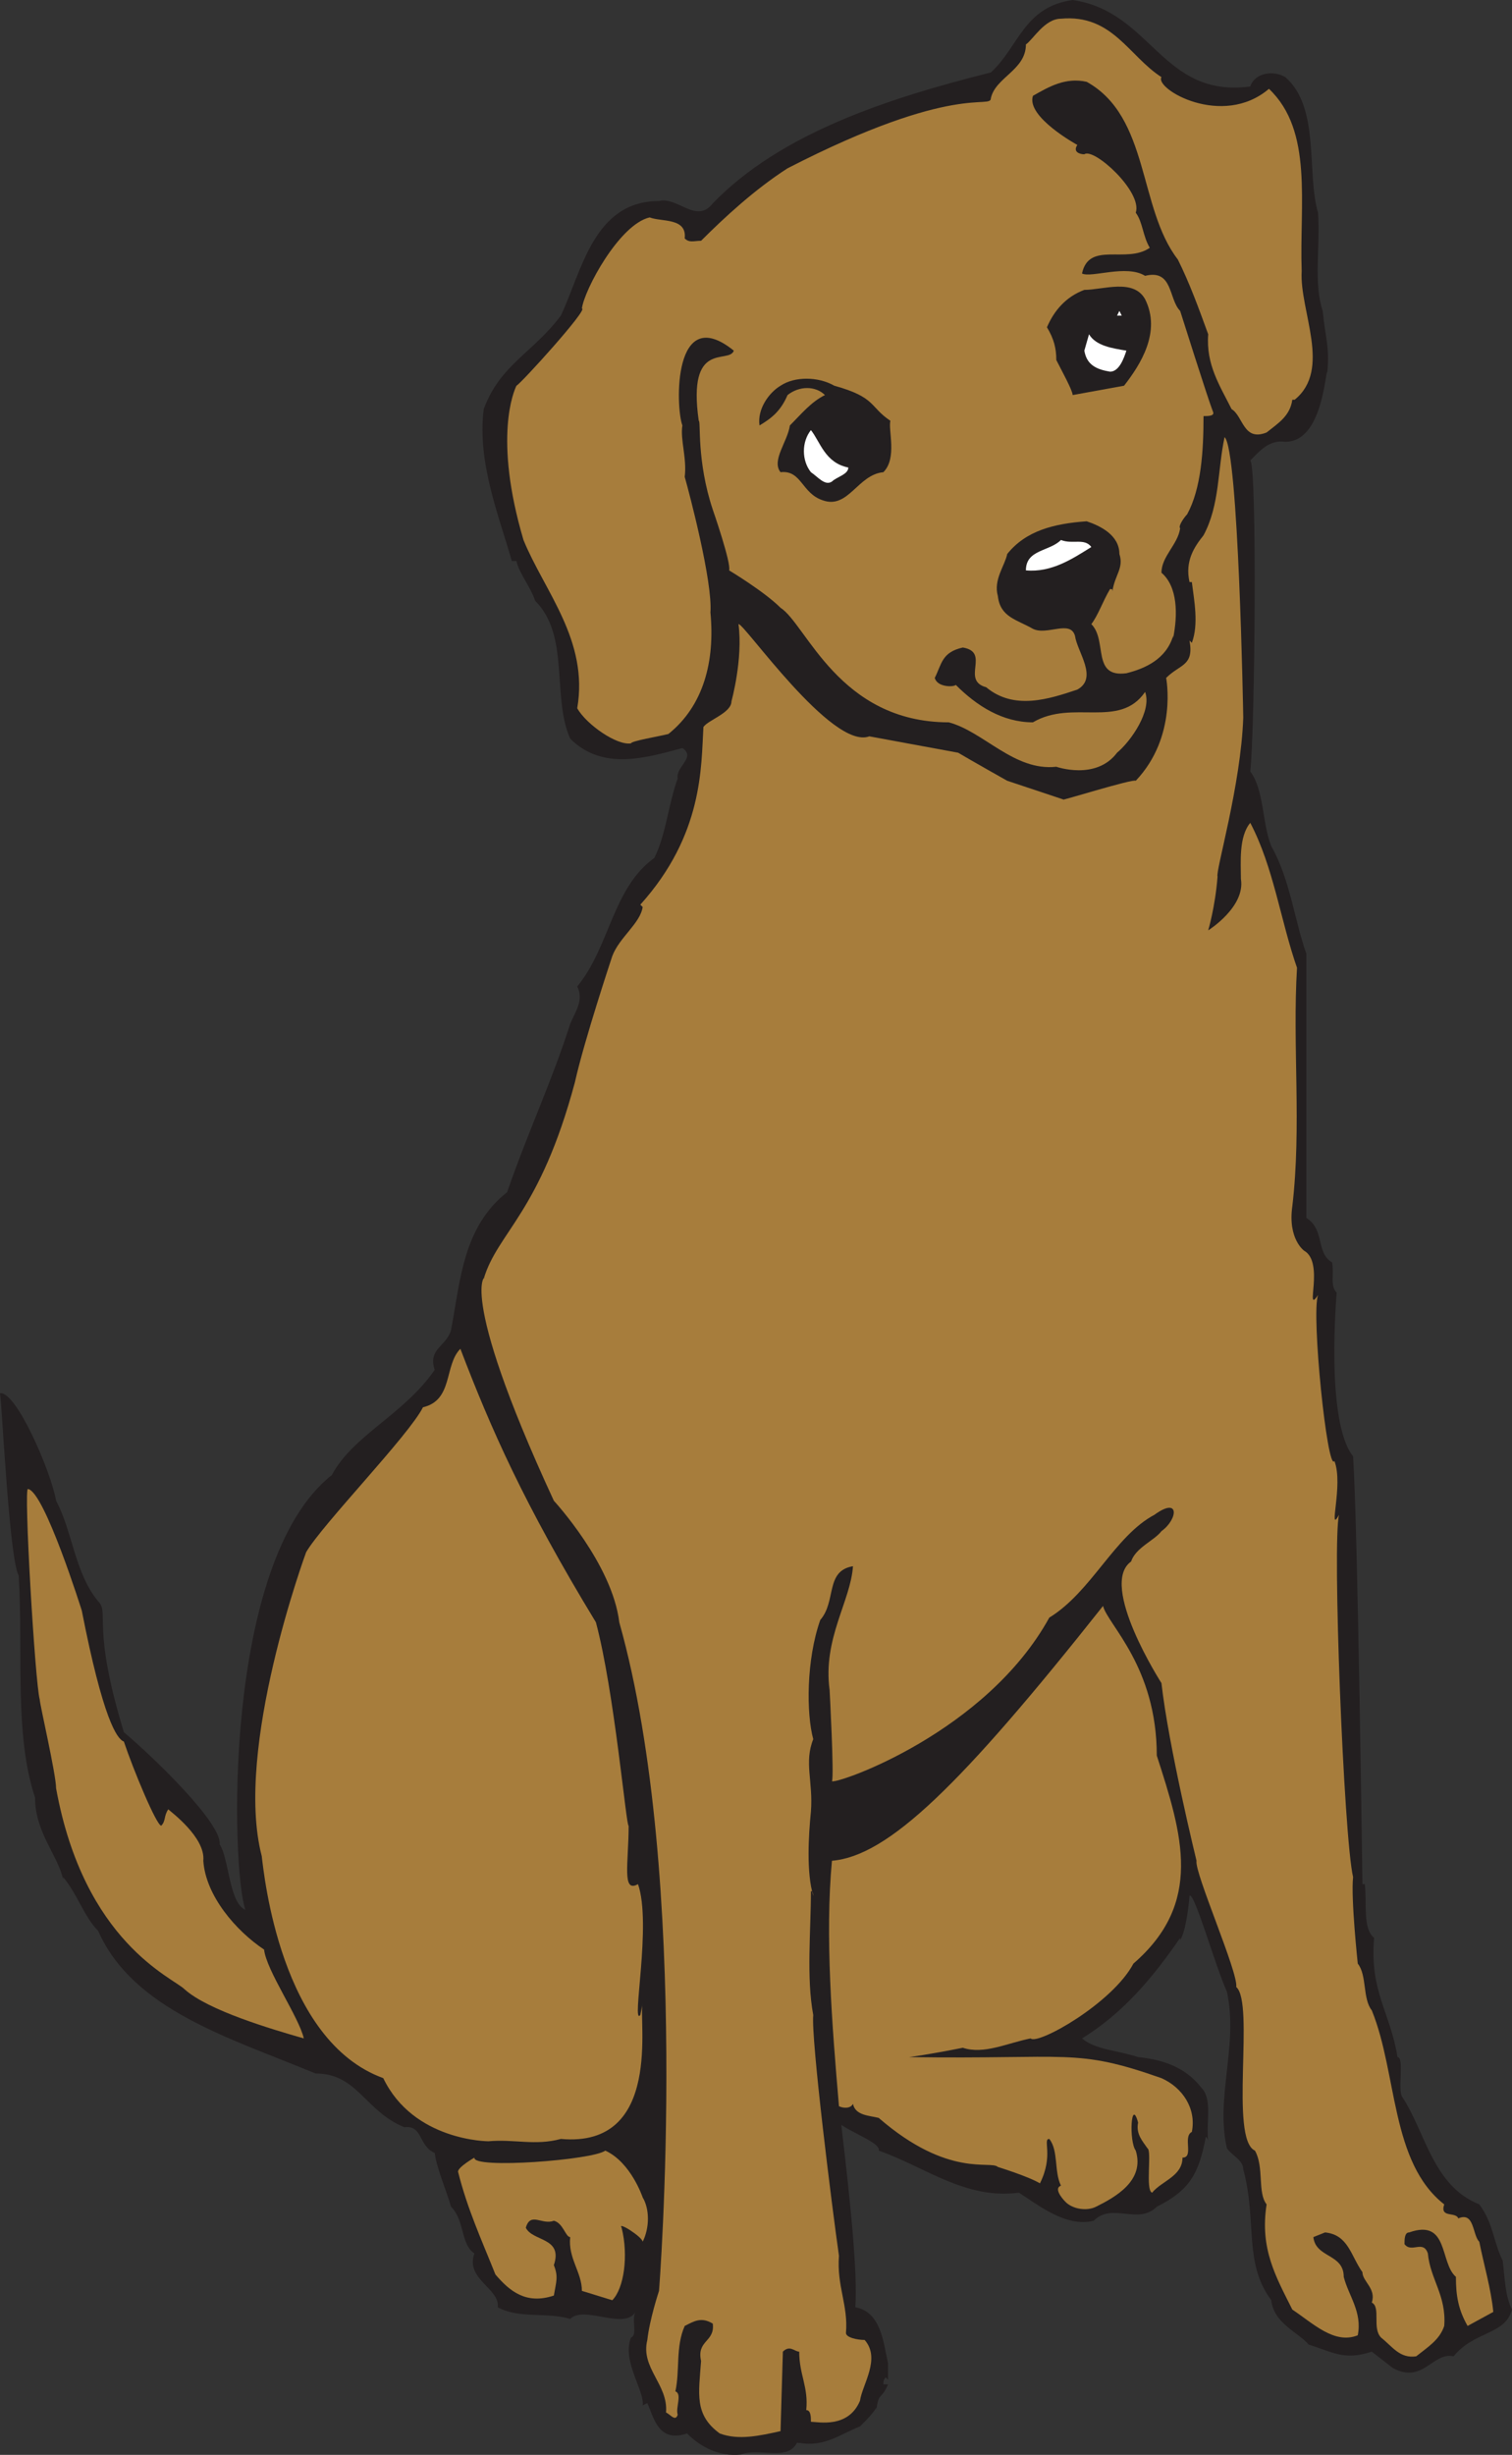 <svg xmlns="http://www.w3.org/2000/svg" width="485.25" height="787.615"><rect width="100%" height="100%" fill="#333333" stroke="none"/><path fill="#231f20" fill-rule="evenodd" d="M482.25 725.25c-3-6-3-12-7.5-18-15-6-17.25-23.25-24.75-34.5-1.5-2.25.75-12.75-1.5-12.75-2.25-14.25-9-21-7.5-38.25-3.75-3-2.25-11.25-3-17.25h-.75s-1.5-115.5-3-137.25c-9-11.25-5.25-52.5-5.25-52.5-2.25-2.25-.75-6-1.5-9.75-5.25-3-2.25-10.5-8.25-14.25V306c-3.75-10.5-5.25-24-11.25-34.5-3-7.5-2.25-18-6.75-24 1.5-12.75 2.25-98.25 0-99.75 3-3 6-6.75 11.25-6 12 0 12.75-22.5 13.5-22.5.75-8.25-.75-11.25-1.5-19.5-3-9-.75-20.25-1.5-31.5-3.75-12.75.75-33.75-10.5-43.5-3.75-2.25-9.75-1.5-11.25 3-28.5 3.75-31.5-24-57-27.75C328.5 2.25 327 15 318 23.25c-33 8.25-67.5 19.5-89.25 42C223.5 72 217.5 63 211.5 64.5c-21 0-24.75 22.5-31.5 36.75-9 12-19.5 15.75-24.75 30-2.25 17.25 5.25 35.25 9 48.75h1.5c.75 3.75 4.5 8.25 6 12.75C183 204 177 223.5 183 237c10.5 10.5 24.75 6 36 3 4.5 3-2.25 6-1.5 9.75-3 8.25-3.75 18-7.5 25.5-13.5 9.75-14.25 28.5-24.75 41.25 2.25 4.5-.75 8.25-2.25 12-6 18.75-13.5 34.5-20.25 54-14.25 11.25-15 28.5-18 44.25-1.5 5.25-7.5 6-5.25 12.75-9.75 14.25-26.25 21-33 33.75C71.25 501 74.25 600 78.75 612.75c-5.25-2.25-5.25-16.5-8.25-21 .75-6.75-21-27.75-30.75-36-10.5-34.5-4.5-38.25-8.25-42-7.5-9-8.25-22.5-13.5-32.25-1.5-9-12.75-35.25-18-34.5.75 5.25 3 53.25 6 58.5 1.5 24.75-1.5 51 5.25 71.25 0 11.25 7.5 18.75 9 26.25v-.75C24.75 607.5 27 615 31.5 619.5c11.25 25.5 42.75 34.5 69.75 45.75 13.5 0 15.75 12 28.5 17.25 6-.75 4.5 6 9.75 8.25.75 5.25 3.75 12 5.25 17.25 4.5 4.5 3 12 7.5 15-3 8.25 8.25 11.25 7.5 17.25 6.75 3.75 15.75 1.5 23.25 3.75 4.5-4.5 17.25 3.75 21-2.25-1.5 2.25.75 7.5-1.5 8.25-3 7.5 4.5 17.25 3.75 21.75l1.5-.75c2.25 5.25 3.75 12.75 12.75 9.75 4.5 4.5 10.5 7.5 17.25 6.75 6-2.25 15 2.25 18-3.75.75 0 .75 0 .75.75v-.75c8.25 1.5 13.5-3 19.5-5.25 2.25-2.25 3.75-3.75 5.25-6v.75c.75-6 1.5-3 3.75-8.25h-1.5c0-.75 0-1.5.75-2.25l.75.75v-5.25c-1.5-6.75-2.25-16.5-10.5-18 .75-11.25-1.5-33-4.5-58.5 4.5 3 12.75 6 12 8.25 15 5.25 27.75 15.75 45 13.5 6 3.75 15 11.25 24 9 6-6 14.25 1.5 20.25-4.5 10.5-5.25 13.5-10.5 15.75-22.5.75.75.75 1.5.75 1.5-.75-6 1.5-13.5-2.25-17.25-5.25-6.75-12.75-9-20.25-9.75-6.75-2.25-13.5-2.25-18-6 13.5-8.25 23.25-20.25 31.5-32.25v.75c2.25-3.75 3-14.25 3-14.25 1.5-1.5 8.25 22.5 12 30.75 3.75 17.25-3.75 33.75 0 50.25 1.5 2.25 5.25 3.75 5.25 6.75 4.5 16.5 0 30 9 42 .75 7.5 9 10.5 12 14.25 7.5 2.25 11.25 5.25 20.25 2.25l6.75 5.25c9.75 5.25 12.75-5.25 19.5-3.75 6.75-8.25 16.5-6.75 18.75-15-2.25-4.5-2.25-9.75-3-15.75"/><path fill="#a77d3c" fill-rule="evenodd" d="M59.25 638.25c-3.75-3.75-32.25-15-41.25-64.5 0-4.5-5.25-27-5.25-28.5-1.5-5.25-5.25-69-3.75-67.5 5.25.75 17.25 39 17.25 39 6.75 34.5 11.25 41.25 13.5 42 3 9 10.5 27 12 27 1.5-1.5.75-3 2.25-5.25.75.75 12 9 11.25 16.5.75 11.25 10.5 22.5 19.5 28.5.75 6.75 11.25 21.75 12.75 28.5-10.5-3-30.75-9-38.25-15.75m304.5-8.25c-6.75 12.75-30.75 26.25-33 24-7.5 1.5-15 5.25-21.75 3-11.25 2.25-17.25 3-17.25 3 51.75.75 53.25-3 81 6.75 6.75 3 11.25 9.75 9.75 17.25-3 1.5.75 8.25-3 8.25 0 6-6.75 7.5-9.75 11.25-2.25-.75 0-13.5-1.5-14.25-1.5-2.25-3.75-4.5-3-8.25-2.25-8.25-3 6-.75 9 3 9.75-6.75 15-12.75 18-3 1.5-7.5.75-9.75-1.5-1.5-1.5-3.75-4.5-1.5-5.25-2.25-4.5-.75-11.25-3.75-15-2.25 0 1.5 5.25-3 14.25-3.75-2.25-13.5-5.25-13.5-5.25C318 693 304.5 699 282 679.5c-3-.75-7.5-.75-8.25-4.5-.75 1.5-3 1.5-4.5.75C267 649.5 264.75 621 267 597c18-1.5 41.25-24 87-81.75 1.5 6 17.25 19.5 17.25 48 8.25 25.5 15 47.25-7.5 66.75m9-605.25c-2.25 3.75 19.5 16.5 34.5 3.75C421.5 42 417 65.25 417.75 87c-.75 12.75 9.75 31.5-2.25 41.25h-.75c-.75 5.25-4.5 7.5-8.25 10.5-7.5 3-7.5-5.25-11.25-7.5-3.75-7.5-8.25-14.25-7.5-24-3-8.25-6-16.5-9.75-24-12.75-16.5-9-45.75-29.25-57-6.75-1.5-12 1.5-17.25 4.5-2.25 6.75 14.25 15.75 14.25 15.75-1.5 2.25.75 3 2.25 3 3-2.25 18.75 12 16.5 18.75 2.25 3 2.25 7.5 4.5 11.25-7.5 5.25-19.5-2.25-21.75 8.25 3 1.5 14.25-3 20.25.75 9-2.25 7.5 7.5 11.25 11.25 0 0 9 28.5 10.5 32.25.75 1.5-1.5 1.5-3 1.5 0 11.25-.75 23.25-5.25 31.5-.75.75-3 3.75-2.25 4.5-.75 5.25-6 9-6 14.25 5.25 4.5 5.25 13.5 3.75 21V204c-2.25 7.5-9 10.5-15 12-11.25 1.5-6-10.5-11.25-15.75 2.25-3 3.75-7.5 6-11.25.75 0 .75 0 .75.75.75-5.25 3.75-7.5 2.25-12 0-6-6-9-10.5-10.5-10.5.75-19.5 3-25.5 10.5-.75 3.75-4.5 8.25-3 13.5.75 6.75 6 7.5 11.25 10.5 4.5 2.25 12-3 13.5 2.25.75 5.25 7.5 13.5.75 17.25-9 3-20.25 6.75-29.25-.75-8.25-2.25 1.5-11.25-7.5-12.75-6.75 1.5-6.75 5.25-9 9.75.75 3 6 3 6.75 2.25 6.75 6.75 15 12 24.75 12 12.75-7.5 27.75 2.25 36-9.75 2.25 6-4.5 15.75-9 19.5-6.75 9-19.5 4.5-19.5 4.5-13.5 1.5-23.25-11.25-34.5-14.25-35.25 0-45.75-31.5-54-36.75-5.25-5.25-16.5-12-16.5-12 .75-2.25-5.25-19.5-5.25-19.5-5.25-15.75-3.75-28.5-4.5-28.5-3.75-26.25 9.75-18 11.25-22.5-19.5-15.75-18.75 18-16.5 24-.75 4.5 1.5 10.5.75 16.5 1.5 5.25 9 33.75 8.25 43.5 1.5 15.75-2.25 30-13.5 39-3 .75-12 2.25-12 3-4.5.75-14.25-6-17.25-11.25 3.75-21.75-10.5-37.5-17.25-54-9.75-33-3-48-2.25-49.5C167.25 123 189 99 186.75 99c.75-6 12-27 21.75-29.25 3.75 1.5 12 0 11.25 6.75 1.5 1.5 3 .75 5.25.75 7.5-7.5 17.25-16.5 27.75-23.25 54-27.75 65.25-18.75 65.25-22.5 1.5-6.75 11.25-9 11.25-17.25 2.25-1.5 6-8.25 11.25-8.25 16.5-1.5 21.75 12 32.25 18.75"/><path fill="#231f20" fill-rule="evenodd" d="M367.5 96c5.25 10.5-1.5 21-6.75 27.75l-16.5 3c0-1.5-3.75-8.25-5.25-11.25 0-3.75-.75-6.75-3-10.5 2.25-5.25 6-9.75 12-12 6 0 15.75-3.75 19.5 3"/><path fill="#fff" fill-rule="evenodd" d="M360 101.25h-1.5l.75-1.5.75 1.5m1.5 11.25c-.75 2.25-2.25 6.75-5.25 6.75-4.5-.75-7.5-2.25-8.25-6.75l1.5-5.25c2.25 3.75 7.5 4.5 12 5.25"/><path fill="#231f20" fill-rule="evenodd" d="M285.75 135c-.75 3 2.25 12-2.25 16.5-8.25.75-11.25 12-19.5 9-6.75-2.25-6.75-9.75-13.5-9-3-3.75 2.25-9.75 3-15 3.75-3.75 6.75-7.5 11.25-9.75-3-3-8.25-3-12 0-2.25 5.25-5.25 7.5-9 9.75-.75-5.25 3-10.5 6.75-12.75 4.5-3 12-3 17.25 0 13.5 3.75 11.25 6.75 18 11.25"/><path fill="#fff" fill-rule="evenodd" d="M272.25 150c0 2.25-3.75 3-5.25 4.5-2.25 1.5-4.5-1.5-6.75-3-3-3.75-3-9.75 0-13.5 3 3.75 4.5 10.5 12 12"/><path fill="#a77d3c" fill-rule="evenodd" d="M399 230.25c-.75 21.75-9 49.5-8.25 51-.75 9.75-3 17.25-3 17.25s12-7.5 10.5-16.5c0-5.25-.75-13.5 3-18 7.5 14.25 9.75 31.5 15 46.5-1.5 24.75 1.5 51-1.5 76.5-1.5 10.5 3.75 14.25 3.75 14.25 6.75 3.75 0 21 4.5 14.25-2.25 6 3 57 5.25 53.25 3 7.5-2.25 24 1.5 17.25-2.25 8.25 1.5 103.5 4.5 116.25-.75 6.75 1.5 27.75 1.5 27.75 3 3.75 1.5 11.25 4.5 15 8.25 20.25 6 48.75 23.25 62.25-1.5 4.5 3.75 2.25 4.5 4.5 5.25-2.25 4.5 5.25 6.75 7.5 1.5 7.5 3.75 15 4.5 22.5l-8.25 4.5c-3-5.25-3.75-9.75-3.75-15.75-5.25-4.5-2.25-18.75-15-14.25-1.5 0-1.5 2.25-1.5 3.75 2.25 3 6-1.5 7.5 3 .75 8.25 6 13.5 5.25 23.25-1.5 4.5-5.25 6.75-9 9.75-5.25.75-7.5-3-11.25-6-3-3 0-9.75-3-11.25 1.5-4.5-3-6.75-3-9.75-3.75-5.25-4.5-12-12-12.75l-3.75 1.5c.75 6.75 9.75 5.25 9.75 12.75 1.5 6 6 11.25 4.5 18.75-7.5 3-14.25-3.75-21-8.25-5.25-10.5-10.5-19.5-8.25-33.75-3-3.75-.75-12-3.75-17.25-8.25-3.75 0-47.25-6-52.5.75-4.5-13.5-36.75-12.75-40.5 0 0-9-36.75-11.25-57 0 0-20.25-31.5-9.75-39 1.5-4.5 7.5-6.75 9.75-9.75 5.25-3.75 6-11.25-2.25-5.25-12.75 6.75-20.25 24.75-33.75 33-20.25 36.75-67.5 53.25-69.75 52.5.75-1.5-.75-29.25-.75-29.25-2.25-16.5 6.75-28.5 7.5-39.75-9 1.5-5.25 11.25-10.5 17.25-4.5 12.75-4.5 30-2.25 38.25-3 7.5 0 13.5-.75 23.25-.75 7.5-1.5 19.5.75 27 0 0 0-1.5-.75-1.5 0 12.75-1.5 27.75.75 39.75-.75 7.5 6 61.5 8.25 77.25-.75 9.75 3 15.75 2.25 24.75 0 1.5 3.75 2.25 6 2.25 5.25 6-.75 14.25-1.5 19.5-3.75 9-13.5 6.75-15.75 6.75 0-1.5 0-3.75-1.5-3.75.75-7.5-2.25-11.25-2.25-18.75-1.5 0-3-2.25-5.25 0l-.75 25.5c-6.75 1.5-13.5 3-19.5.75-8.25-6-6.75-12.75-6-23.25-1.5-6.75 4.5-6 3.75-12-3.75-2.25-6-.75-9 .75-3 6.75-1.5 14.25-3 21 2.25.75 0 5.25.75 7.5-.75 2.25-2.25 0-3.75-.75.75-9-8.25-14.25-6-23.25.75-6.75 3.75-15.75 3.75-15.75s10.5-132-12.75-214.5c-2.25-18.75-21-39-21-39-32.25-69.75-21-72.75-22.5-71.25 4.5-15 18-21 29.25-63 3-13.5 12-40.5 12-40.5 2.25-6 9-10.5 9.75-15.75l-.75-.75c20.25-22.5 19.5-44.25 20.25-57 1.5-2.25 9-4.5 9-8.25 0 0 3.75-13.5 2.25-24.75 1.5-.75 30 40.5 42 36l28.5 5.25c3.75 2.25 15.75 9 15.75 9l18 6c-1.5.75 22.5-6.75 23.25-6 13.5-14.25 9.75-33 9.75-33 4.5-4.5 9-3.75 7.5-12l.75.75c2.25-6 .75-13.5 0-19.5h-.75c-1.5-6.75 1.5-11.25 4.5-15 5.25-9.75 4.5-21 6.75-31.5 4.5 3.75 6 89.25 6 90"/><path fill="#fff" fill-rule="evenodd" d="M350.25 175.5c-6 3.75-12.75 8.25-21 7.5 0-6.75 7.5-6 11.25-9.75 3.75 1.5 7.5-.75 9.75 2.25"/><path fill="#a77d3c" fill-rule="evenodd" d="M191.25 520.5c6 22.5 9.75 66 10.5 65.25 0 12-2.25 21.75 3 18.75 4.5 12.75-2.25 45.75.75 42l.75-3.75c-1.5 4.5 6.75 46.5-26.25 43.5-8.25 2.25-15 0-23.25.75 0 0-24 0-33.75-20.25-33-12-38.25-65.25-39-71.25C75 561 98.25 498 98.25 498c5.25-9 33-37.5 37.5-46.5 9.75-2.25 6.75-13.5 12-18.75 9.75 25.5 20.25 49.5 43.5 87.75m3 169.5c8.25 3.75 12 15 12 15 2.25 3.75 2.25 9.75 0 14.25 0-1.5-8.25-6.75-6.75-4.5 2.25 9 .75 19.5-3 23.25l-9.75-3c0-6-4.5-10.5-3.75-17.25-1.5 0-2.25-4.5-5.25-5.25-3.75 1.5-7.5-3-9 2.25 2.25 4.5 12 3 9 12 1.5 3.75.75 5.25 0 9.75-9 3-14.25-1.5-18.75-6.75-4.5-11.25-9-21-12-33 0-1.5 5.25-4.5 5.25-4.5-.75 3.75 38.25.75 42-2.25"/></svg>
